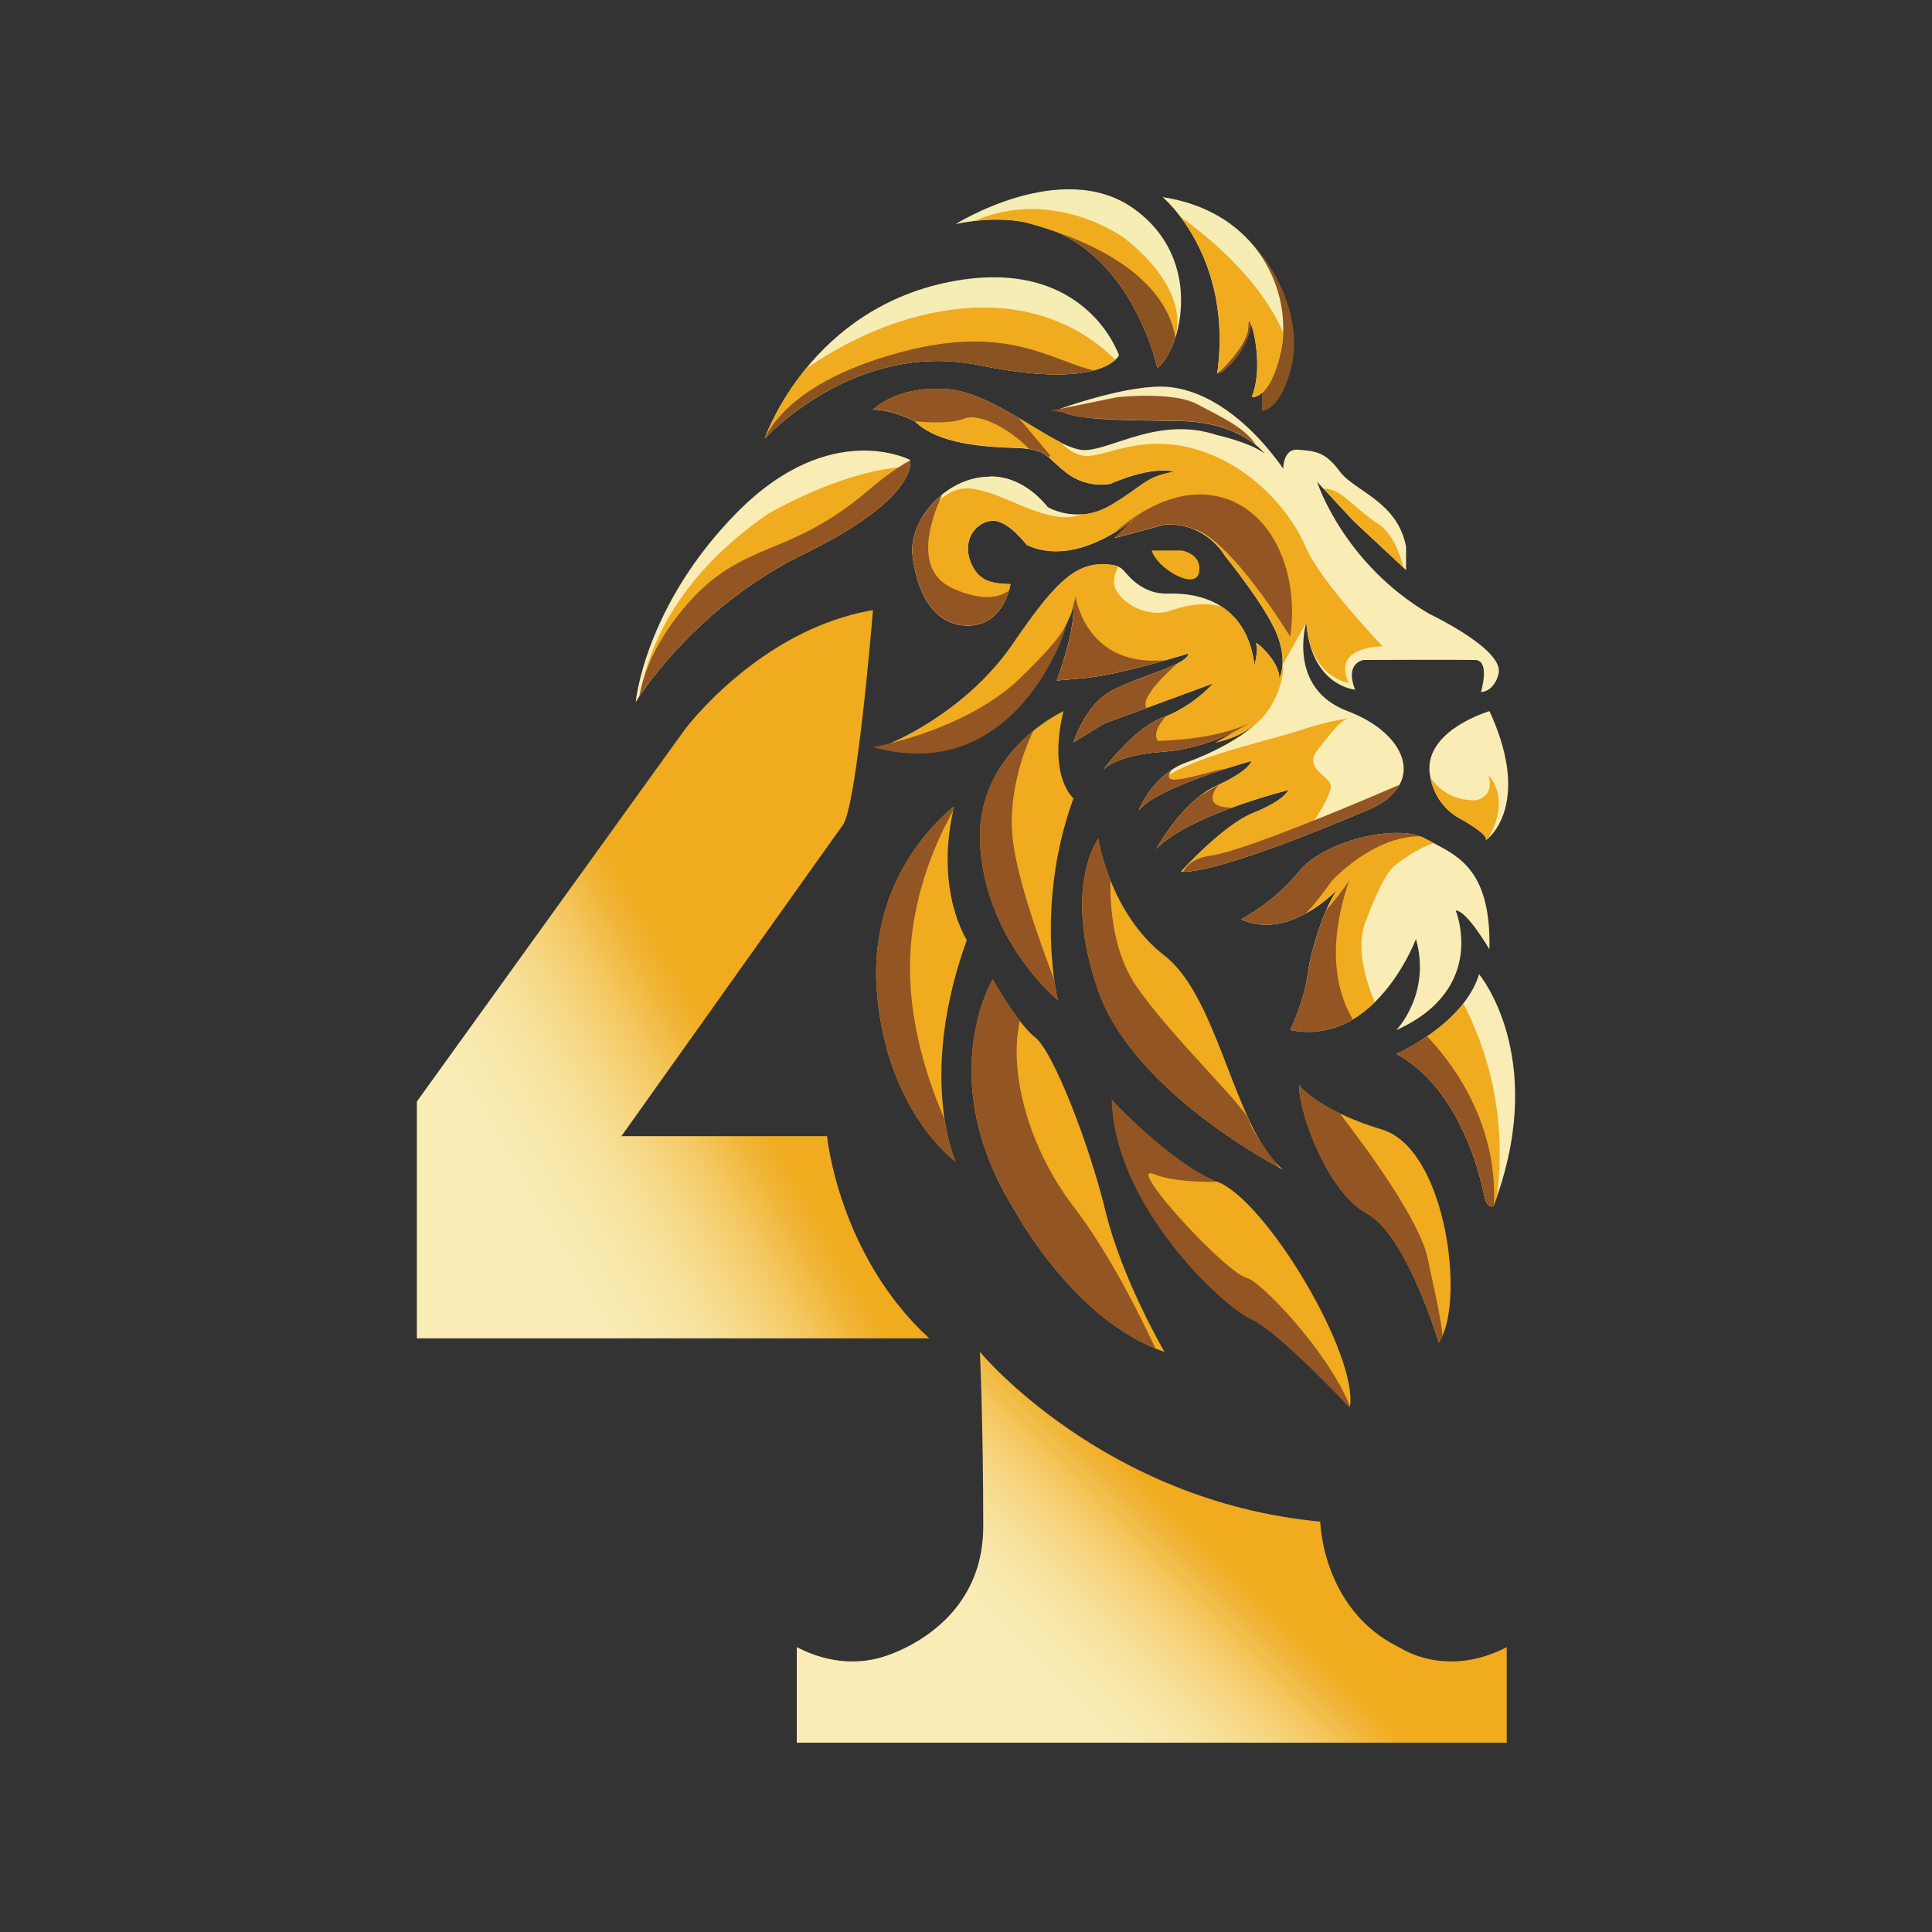 <?xml version="1.0" encoding="UTF-8"?>
<svg id="Layer_1" data-name="Layer 1" xmlns="http://www.w3.org/2000/svg" xmlns:xlink="http://www.w3.org/1999/xlink" viewBox="0 0 1000 1000">
  <rect x="0" y="0" width="1000" height="1000" fill="#333333" stroke="none"/>
  <defs>
    <style>
      .cls-1 {
        fill: #925523;
      }

      .cls-2 {
        fill: url(#linear-gradient-2);
      }

      .cls-3 {
        fill: none;
      }

      .cls-4 {
        fill: #895322;
      }

      .cls-5 {
        fill: #f5edb3;
      }

      .cls-6 {
        fill: #f0ab1e;
      }

      .cls-7 {
        fill: #f1ad1d;
      }

      .cls-8 {
        fill: url(#linear-gradient);
      }

      .cls-9 {
        fill: #f9ecb4;
      }
    </style>
    <linearGradient id="linear-gradient" x1="172.16" y1="669.41" x2="512.42" y2="472.96" gradientUnits="userSpaceOnUse">
      <stop offset=".29" stop-color="#f9ecb4"/>
      <stop offset=".33" stop-color="#f8e9ae"/>
      <stop offset=".39" stop-color="#f7e39f"/>
      <stop offset=".45" stop-color="#f6d886"/>
      <stop offset=".51" stop-color="#f4c963"/>
      <stop offset=".57" stop-color="#f1b537"/>
      <stop offset=".61" stop-color="#f0ab1e"/>
    </linearGradient>
    <linearGradient id="linear-gradient-2" x1="477.4" y1="967" x2="685.86" y2="758.54" gradientUnits="userSpaceOnUse">
      <stop offset=".4" stop-color="#f9ecb4"/>
      <stop offset=".45" stop-color="#f8e9ae"/>
      <stop offset=".51" stop-color="#f7e39f"/>
      <stop offset=".58" stop-color="#f6d886"/>
      <stop offset=".65" stop-color="#f4c963"/>
      <stop offset=".72" stop-color="#f1b537"/>
      <stop offset=".76" stop-color="#f0ab1e"/>
    </linearGradient>
  </defs>
  <path class="cls-9" d="M775.65,348.74s-1.78,8.92-9.11,9.47c0,0,5-16.43-3.03-16.61-8.03-.19-57.66,0-57.66,0,0,0-10,1.25-4.47,15.36,0,0-19.89-1.56-24.5-28.57-.36-1.94-.61-4.01-.77-6.25,0,0-10.19,34.06,21.42,45.94,22.25,8.39,34.12,24.67,26.89,38.06-.95,1.75-2.22,3.47-3.84,5.09-1.62,1.62-3.59,3.19-5.92,4.64-2.83,1.78-6.2,3.39-10.15,4.83,0,0-13.78,5.95-30.98,12.58-21.92,8.47-49.4,18.04-61.08,17.89-.39,0-.77-.02-1.12-.05,0,0,21.42-24,37.48-30.42,15.58-6.23,17.97-11.45,18.09-11.78-.41.09-13.98,3.5-29.35,9.12h-.02c-13.53,4.97-28.43,11.69-37.01,19.4-.72.62-1.39,1.28-2.02,1.94.16-.28.78-1.42,1.83-3.11,3.33-5.41,10.86-16.54,20.54-24.14l.03-.03c2.72-2.12,5.61-3.97,8.62-5.34.47-.22.94-.42,1.37-.64,16.32-7.64,16.84-12.22,16.84-12.22,0,0-5.34,1.45-12.86,3.84-11.45,3.66-27.93,9.5-38.02,15.67-3.34,2.03-5.97,4.12-7.5,6.17.3-.78,5.25-13.37,17.18-21.18h.02c2.37-1.55,5.03-2.91,7.97-3.95,13.45-4.75,27.18-12.42,33.88-18.48,2.37-2.14,3.86-4.08,4.14-5.62,0,0-1.62,1.28-4.62,3.17-1.89,1.22-4.34,2.67-7.28,4.2l-.03.02c-9.05,4.73-22.67,10.19-38.81,11.36-12.06.87-19.73,3.03-24.59,5.28h-.02c-2.97,1.37-4.89,2.77-6.12,3.94.73-.95,1.66-2.12,2.73-3.42,6.16-7.47,17.29-19.51,27.99-23.48.52-.19,1.03-.39,1.55-.59h.02c4.22-1.7,8.01-3.8,11.28-5.94.28-.19.56-.37.84-.55.78-.53,1.52-1.06,2.23-1.58.27-.19.53-.39.78-.58.42-.31.84-.62,1.23-.95.37-.28.75-.58,1.09-.86.61-.5,1.19-.97,1.72-1.44.45-.39.89-.78,1.3-1.16.87-.78,1.62-1.5,2.22-2.09.16-.16.3-.3.44-.44.69-.7,1.12-1.19,1.31-1.39.03-.05.06-.06.08-.08l.02-.03-34.46,12.69-22.31,8.2-14.67,9.12-.83.52s.02-.05.05-.14c.02-.05.03-.11.06-.19.11-.36.33-.98.64-1.81v-.03c.03-.06.05-.09.08-.17.87-2.3,2.47-6.01,4.86-9.98.2-.34.42-.69.64-1.03.25-.41.52-.81.8-1.23.27-.41.55-.81.84-1.22.23-.33.47-.64.7-.97.23-.31.48-.64.73-.95.23-.3.47-.59.7-.87.41-.48.84-.98,1.28-1.47.33-.36.67-.7,1.02-1.06.27-.28.55-.55.83-.81.12-.12.25-.25.37-.34.11-.13.23-.23.37-.34,1.25-1.14,2.59-2.19,4.03-3.09.28-.19.58-.36.87-.53.3-.19.59-.36.89-.52,4.34-2.34,9.86-4.53,15.37-6.61,1.11-.41,2.2-.83,3.3-1.23.66-.25,1.31-.5,1.97-.73.97-.36,1.92-.72,2.86-1.08,1.3-.48,2.56-.98,3.8-1.47.45-.19.91-.36,1.34-.53.27-.12.52-.23.78-.34.38-.16.73-.31,1.09-.47.75-.31,1.47-.64,2.14-.95.41-.2.8-.39,1.17-.58.05-.02.08-.05.13-.06l.03-.02c.31-.16.62-.31.92-.48.17-.09.34-.19.5-.28.89-.5,1.67-1.02,2.31-1.53.14-.11.27-.22.39-.33.28-.23.53-.48.73-.73.11-.12.2-.25.28-.37.27-.37.42-.77.48-1.14.02-.11.03-.22.03-.33,0,0-.09.03-.28.09-.03,0-.09.02-.14.05-.16.03-.34.09-.58.17-.23.06-.5.16-.81.25-.61.19-1.37.41-2.27.69-.28.08-.58.16-.87.25-1.8.53-4.01,1.17-6.51,1.89-.08.03-.19.05-.27.06,0,0-.22.06-.64.19-.92.27-1.87.53-2.84.8-.66.17-1.33.36-2,.55-1.7.47-3.48.94-5.3,1.41-2.17.56-4.42,1.12-6.69,1.69-2.58.62-5.17,1.23-7.73,1.78-.86.19-1.7.38-2.55.55-.47.09-.94.19-1.39.28-1.41.28-2.78.55-4.12.78-.67.13-1.33.23-1.98.34-1,.16-1.97.31-2.91.44-.94.14-1.86.25-2.75.36-.39.05-.78.09-1.17.13-.37.05-.75.08-1.12.11l-13.09,1.08s9.17-24.1,8.61-38.02c0,0-.39,1.2-1.25,3.3l-.03.08c-.08.22-.17.45-.28.69-.11.23-.2.48-.31.73-.66,1.53-1.48,3.41-2.53,5.51-.31.64-.66,1.31-1.02,2.02-.22.42-.45.87-.69,1.31-.41.78-.84,1.58-1.3,2.39-.34.61-.69,1.22-1.05,1.83-.53.92-1.09,1.87-1.69,2.83-.34.56-.7,1.14-1.06,1.72-.14.2-.28.42-.42.64-.44.69-.89,1.37-1.37,2.08-.45.69-.92,1.36-1.41,2.05-.59.86-1.22,1.72-1.86,2.58-.28.39-.58.77-.87,1.16-.56.75-1.16,1.5-1.77,2.25-.59.75-1.22,1.52-1.84,2.27-.77.89-1.55,1.8-2.34,2.69-.44.48-.87.97-1.31,1.44-.44.48-.89.95-1.36,1.44-1.17,1.22-2.39,2.42-3.66,3.62-.44.41-.87.81-1.31,1.22-1.97,1.81-4.05,3.58-6.25,5.28-.52.39-1.03.8-1.56,1.19-2.12,1.59-4.37,3.12-6.72,4.58-.45.28-.91.56-1.37.84-.69.42-1.39.83-2.11,1.23-1.02.58-2.06,1.14-3.12,1.69-.5.27-1,.52-1.52.77-2.09,1.03-4.25,2-6.5,2.91-.3.11-.58.23-.87.34-.58.23-1.16.45-1.75.66-.28.11-.58.2-.87.31-.06.03-.12.06-.2.08-.67.25-1.33.47-2.02.69-1.81.59-3.67,1.14-5.58,1.64-.95.25-1.92.48-2.89.7-.91.22-1.81.41-2.73.58-.09.02-.19.05-.28.05-.56.13-1.12.23-1.7.31-.09.03-.17.05-.27.05-.56.11-1.12.2-1.69.28-1.53.25-3.11.45-4.72.62-.62.08-1.25.14-1.87.19-1.08.09-2.16.19-3.27.23-.75.06-1.53.09-2.3.12-1.12.05-2.25.06-3.39.08,0,0,39.99-15.54,65.17-52.49,23.6-34.65,33.99-43.09,51.85-40.46.84.12,1.66.37,2.41.73,1.22.56,2.28,1.39,3.17,2.42,3.42,4,10.5,11.95,22.53,11.59,10.79-.33,20.37,1.86,27.92,6.8,9.06,5.92,15.17,15.84,16.92,30.17,0,0,2.23-8.05.81-10.89-1.44-2.86,12.67,9.09,11.97,17.84,0,0,1.25-2.16,1.66-6.28.05-.61.09-1.27.11-1.97.09-3.66-.53-8.5-2.84-14.42-5.72-14.64-26.96-40.71-26.96-40.71,0,0-.05-.08-.14-.23-.06-.09-.14-.23-.23-.39-.2-.31-.5-.75-.87-1.27-.08-.12-.16-.25-.25-.37-.97-1.3-2.41-3.03-4.31-4.81-.31-.31-.62-.59-.97-.91-.92-.8-1.94-1.61-3.05-2.37-.16-.11-.31-.22-.47-.33-2.2-1.48-4.76-2.86-7.7-3.86-.34-.13-.69-.23-1.05-.34-.42-.14-.86-.25-1.28-.36-.42-.11-.84-.22-1.28-.31-1.16-.25-2.37-.45-3.62-.58-.47-.05-.95-.09-1.44-.11-1.47-.11-2.98-.11-4.58,0l-25.89,6.97,11.06-10.76c-.78.67-2.83,2.37-5.8,4.48-.87.61-1.83,1.25-2.86,1.92-.69.44-1.41.91-2.17,1.36-.97.59-2,1.19-3.08,1.78-1.66.92-3.45,1.84-5.33,2.7-1.14.52-2.31,1.03-3.51,1.5-.64.25-1.28.5-1.94.73-.66.23-1.31.45-1.98.67-.62.2-1.27.41-1.92.58-.08.03-.17.06-.27.08-.45.13-.92.25-1.39.37-.34.09-.7.17-1.06.25-.55.13-1.09.25-1.66.36-.45.09-.92.17-1.39.23-.34.06-.69.13-1.03.17-.58.08-1.16.14-1.73.2-.7.08-1.41.14-2.12.17-.72.05-1.44.06-2.17.06-5.03,0-10.15-.95-15.17-3.3,0,0-9.64-12.86-17.68-12.5-8.03.34-15.7,9.28-11.59,20.7,4.09,11.44,12.31,11.79,20.89,12.14,0,0,0,.02-.02.06,0,.06-.02.17-.05.31-.14.72-.5,2.44-1.27,4.59-.05.14-.09.3-.16.44-.09.3-.22.59-.34.91-.06.16-.13.31-.19.47-1.23,3-3.16,6.48-6.12,9.28-.22.22-.45.42-.69.62-.22.2-.44.39-.67.56-.05.05-.11.09-.16.13-.23.19-.47.36-.72.53-.22.16-.45.31-.69.47-2.05,1.33-4.47,2.33-7.31,2.78-.34.06-.7.11-1.06.14-.81.09-1.66.14-2.53.14-18.75,0-26.78-18.93-28.74-36.6-.09-.84-.14-1.7-.14-2.58,0-.47.02-.94.05-1.42.02-.44.06-.91.11-1.36.02-.23.05-.48.09-.72.06-.47.14-.95.23-1.44.09-.52.2-1.03.33-1.55,0-.02,0-.03.02-.05.11-.48.25-.97.39-1.45.03-.14.08-.28.12-.42.14-.45.28-.91.45-1.36,0-.03.02-.06.03-.11.16-.42.31-.84.5-1.27.03-.11.08-.2.13-.31.2-.52.44-1.02.67-1.53.17-.36.34-.73.55-1.09.11-.25.25-.48.37-.73.33-.62.69-1.25,1.06-1.86,0-.03.02-.05.05-.08.36-.61.75-1.22,1.16-1.81.36-.55.73-1.06,1.11-1.59,1.3-1.75,2.73-3.44,4.31-5.01.28-.3.58-.59.89-.87.28-.28.56-.55.86-.8.19-.17.36-.34.56-.5.3-.28.59-.53.89-.77.19-.17.36-.31.55-.47.14-.12.3-.23.45-.36.34-.28.7-.55,1.06-.81.27-.2.55-.41.83-.61.94-.67,1.92-1.3,2.92-1.89.55-.33,1.11-.66,1.67-.95.5-.27,1-.53,1.5-.77.19-.09.39-.19.58-.27.36-.19.72-.34,1.09-.5.16-.08.31-.14.47-.2.5-.2,1-.41,1.52-.59,1.31-.48,2.64-.91,4.01-1.23.48-.12.98-.23,1.47-.33.2-.05.42-.09.62-.13.3-.06.59-.11.89-.14.33-.06.66-.11.98-.16.48-.06.98-.11,1.47-.16h.09c.64-.06,1.3-.09,1.94-.11,0,0,16.07-2.67,31.07,15.72,0,0,.06.03.16.09.08.05.17.09.28.16.36.19.91.47,1.64.8.25.11.5.22.78.33.47.19.97.39,1.53.58.25.09.52.19.8.27.09.03.2.06.31.11.27.08.53.16.83.23.09.03.19.06.3.08.39.11.8.22,1.22.31,1.27.28,2.66.53,4.14.69.05.02.11.02.16.02,1.77.17,3.66.22,5.67.06h.02c.28-.02.56-.05.84-.08,1.23-.11,2.52-.31,3.84-.61.34-.09.7-.17,1.05-.27,2.92-.77,5.97-1.98,9.11-3.84,17.5-10.36,17.15-14.45,32.68-17.31,0,0-9.64-3.75-33.02,6.25,0,0-11.97,2.67-22.85-5.89-4.23-3.33-6.64-5.92-8.94-7.84-2.66-2.25-5.16-3.62-10.2-4.33-1.83-.27-3.97-.42-6.58-.52-16.07-.53-40.15-1.78-52.47-13.73l-.02-.02s-8.69-4.75-17.78-5.83c-1.33-.17-2.67-.27-4-.23,0,0,.78-.77,2.34-1.91,4.78-3.44,16.89-10.25,36.4-8.64,11.94.98,24.89,7.86,36.81,14.9,7.81,4.62,15.18,9.33,21.54,12.53,0,0,.02,0,.02.02,5.01,2.53,9.4,4.11,12.87,3.98,14.64-.55,38.56-17.5,67.85-7.86,0,0,17.09,3.73,24.96,9.61-.23-.31-2.34-2.89-6.65-5.95,0,0-.06-.03-.17-.11-6.64-4.69-18.4-10.37-36.43-10.69-14.76-.25-28.78-.34-39.87-1.03-8.01-.48-14.51-1.28-18.67-2.66-2.08-.69-3.56-1.52-4.37-2.53t-.03-.03s31.59-11.61,52.49-11.61,44.23,15.36,63.35,42.49c0,0-.16-10.53,7.7-9.83,7.86.72,13.75.55,21.43,11.08,7.67,10.53,29.81,15.36,34.45,39.1v12.14l-1.42-1.33-25.89-24.2-15.39-16.56-3.34-3.59c.41,1.28,14.06,42.51,58.08,68.35,0,0,39.16,18.48,35.81,31.07Z"/>
  <path class="cls-6" d="M664.22,345.98s-.61,18.28-15.81,29.99c-4.03,3.11-9.08,5.75-15.4,7.48-1.36.37-2.77.73-4.22,1.11l11.83-6.83c-9.05,4.73-22.67,10.19-38.81,11.36-12.06.87-19.73,3.03-24.59,5.28h-.02c-1.16.17-2.3.34-3.39.52,6.16-7.47,17.29-19.51,27.99-23.48.52-.19,1.03-.39,1.55-.59h.02c4.22-1.7,8.01-3.8,11.28-5.94.28-.19.56-.37.84-.55.78-.53,1.52-1.06,2.23-1.58.27-.19.53-.39.78-.58.42-.31.84-.62,1.23-.95.37-.28.75-.58,1.09-.86.61-.5,1.19-.97,1.72-1.44.47-.41.89-.78,1.3-1.16.87-.78,1.62-1.5,2.22-2.09.16-.16.3-.3.44-.44.69-.7,1.12-1.19,1.31-1.39.03-.05.06-.06.08-.08l.02-.03-34.46,12.69-22.31,8.2-14.67,9.12-.83.52s.02-.05.05-.14c.02-.05.03-.11.06-.19.11-.36.33-.98.64-1.81v-.03c.03-.06.05-.09.08-.17.87-2.3,2.47-6.01,4.86-9.98.2-.34.42-.69.64-1.03.25-.41.52-.81.8-1.23.27-.41.55-.81.84-1.22.23-.33.47-.64.7-.97.23-.31.48-.64.73-.95.23-.3.47-.59.7-.87.41-.48.84-.98,1.28-1.47.33-.36.67-.7,1.02-1.06.27-.28.55-.55.83-.81.12-.12.25-.25.37-.34.11-.13.23-.23.37-.34,1.25-1.14,2.59-2.19,4.03-3.09.28-.19.58-.36.87-.53.3-.19.59-.36.89-.52,4.34-2.34,9.86-4.53,15.37-6.61,1.11-.41,2.2-.83,3.3-1.23.66-.25,1.31-.5,1.97-.73.97-.36,1.92-.72,2.86-1.08,1.3-.48,2.56-.98,3.8-1.47.45-.19.91-.36,1.34-.53.27-.12.52-.23.78-.34.38-.16.73-.31,1.09-.47.75-.31,1.47-.64,2.14-.95.41-.2.8-.39,1.17-.58.05-.02.08-.05.13-.06l.03-.02c.31-.16.62-.31.92-.48.17-.09.34-.19.5-.28.89-.5,1.67-1.02,2.31-1.53.14-.11.27-.22.39-.33.28-.23.53-.48.73-.73.11-.12.2-.25.28-.37.27-.37.42-.77.48-1.14.02-.11.03-.22.03-.33,0,0-.09.03-.28.09-.03,0-.09.02-.14.05-.16.03-.34.09-.58.17-.23.06-.5.16-.81.25-.61.19-1.37.41-2.27.69-.28.08-.58.16-.87.25-1.8.53-4.01,1.17-6.51,1.89-.08.03-.19.05-.27.06,0,0-.22.06-.64.19-.92.27-1.87.53-2.84.8-.66.17-1.33.36-2,.55-1.7.47-3.48.94-5.3,1.41-2.17.58-4.42,1.14-6.69,1.69-2.58.62-5.17,1.23-7.73,1.78-.86.19-1.7.38-2.55.55-.47.09-.94.19-1.39.28-1.41.28-2.78.55-4.12.78-.67.13-1.33.23-1.98.34-1,.16-1.97.31-2.91.44-.94.14-1.86.25-2.75.36-.39.05-.78.09-1.17.13-.37.05-.75.08-1.12.11l-13.09,1.08s9.17-24.1,8.61-38.02c0,0-.39,1.2-1.25,3.3l-.03.08c-.08.22-.17.45-.28.69-.11.23-.2.48-.31.73-.66,1.53-1.48,3.41-2.53,5.51-.31.64-.66,1.31-1.02,2.02-.22.42-.45.87-.69,1.31-.41.78-.84,1.58-1.3,2.39-.34.61-.69,1.22-1.05,1.83-.53.92-1.09,1.87-1.69,2.83-.34.56-.7,1.14-1.06,1.72-.14.2-.28.42-.42.64-.44.69-.89,1.37-1.37,2.08-.45.69-.92,1.36-1.41,2.05-.59.86-1.22,1.72-1.86,2.58-.28.39-.58.77-.87,1.16-.56.75-1.16,1.5-1.77,2.25-.59.75-1.22,1.52-1.84,2.27-.77.89-1.55,1.8-2.34,2.69-.44.48-.87.97-1.31,1.44-.44.48-.89.95-1.36,1.44-1.17,1.22-2.39,2.42-3.66,3.62-.44.41-.87.81-1.31,1.22-1.97,1.81-4.05,3.58-6.25,5.28-.52.39-1.03.8-1.56,1.19-2.12,1.59-4.37,3.12-6.72,4.58-.45.28-.91.56-1.37.84-.69.42-1.39.83-2.11,1.23-1.02.58-2.06,1.14-3.12,1.69-.5.27-1,.52-1.52.77-2.09,1.03-4.25,2-6.5,2.91-.3.11-.58.23-.87.34-.58.23-1.16.45-1.75.66-.28.11-.58.2-.87.31-.06.03-.12.06-.2.08-.67.25-1.33.47-2.02.69-1.81.59-3.67,1.14-5.58,1.64-.95.25-1.92.48-2.89.7-.91.22-1.81.41-2.73.58-.09.02-.19.05-.28.05-.56.13-1.12.23-1.7.31-.09.03-.17.05-.27.05-.56.11-1.12.2-1.69.28-1.53.25-3.11.45-4.72.62-.62.08-1.25.14-1.87.19-1.08.09-2.16.19-3.27.23-.75.06-1.53.09-2.3.12-1.12.05-2.25.06-3.39.08,0,0,39.99-15.54,65.17-52.49,23.6-34.65,33.99-43.09,51.85-40.46.84.12,1.66.37,2.41.73-1.95,3.86-3.39,9-.56,13.22,5.26,7.86,17.56,13.22,27.65,9.64,6.28-2.22,16.81-4.98,26.53-2.05,9.06,5.92,15.17,15.84,16.92,30.17,0,0,2.23-8.05.81-10.89-1.44-2.86,12.67,9.09,11.97,17.84,0,0,1.25-2.16,1.66-6.28l.45,1.2Z"/>
  <path class="cls-6" d="M682.31,387.75c-7.94,9.65,4.73,13.22,6.37,18.37,1.66,5.17-12.87,24.98-12.87,24.98,0,0-.84.81-2.28,2.17-22.65,8.75-51.24,18.68-62.21,17.84,0,0,21.42-24,37.48-30.42,15.58-6.23,17.97-11.45,18.09-11.78-.77.19-48.05,12.01-66.38,28.53l-.19-1.17c4.26-6.94,15.43-23.26,29.2-29.51,17.67-8.03,18.22-12.86,18.22-12.86,0,0-34.2,9.3-50.88,19.51l-.72-4.69c10.86-15.34,58.41-24.54,76.24-30.56,12.93-4.36,21.76-5.81,25.62-6.28-4.89,1.22-8.75,7.45-15.68,15.86Z"/>
  <path class="cls-6" d="M700.22,371.69s-.75.03-2.22.2c.7-.17,1.45-.25,2.22-.2Z"/>
  <path class="cls-6" d="M715.62,334.56s-26.74-.27-17.5,18.92c0,0-17.06-2.28-21.23-25.09-.36-1.94-.61-4.01-.77-6.25l-11.9,21.28-.34-.61c.09-3.66-.53-8.5-2.84-14.42-5.72-14.64-26.96-40.71-26.96-40.71,0,0-.05-.08-.14-.23-.06-.09-.14-.23-.23-.39-.2-.31-.5-.75-.87-1.27-.08-.12-.16-.25-.25-.37-.97-1.3-2.41-3.03-4.31-4.81-.31-.31-.62-.59-.97-.91-.92-.8-1.94-1.61-3.05-2.37-.16-.11-.31-.22-.47-.33-2.2-1.48-4.76-2.86-7.7-3.86-.34-.13-.69-.23-1.05-.34-.42-.14-.86-.25-1.28-.36-.42-.11-.84-.22-1.28-.31-1.16-.25-2.37-.45-3.62-.58-.47-.05-.95-.09-1.44-.11-1.47-.11-2.98-.11-4.58,0l-25.89,6.97,11.2-10.89s-.09.08-.14.12c-.78.67-2.83,2.37-5.8,4.48-.87.61-1.83,1.25-2.86,1.92-.69.44-1.41.91-2.17,1.36-.97.59-2,1.19-3.08,1.78-1.66.92-3.45,1.84-5.33,2.7-1.14.52-2.31,1.03-3.51,1.5-.64.25-1.28.5-1.94.73-.66.23-1.31.45-1.98.67-.62.2-1.27.41-1.92.58-.08.03-.17.06-.27.08-.45.13-.92.25-1.39.37-.34.09-.7.17-1.06.25-.55.13-1.09.25-1.66.36-.45.09-.92.17-1.39.23-.34.06-.69.13-1.03.17-.58.08-1.16.14-1.73.2-.7.08-1.41.14-2.12.17-.72.05-1.44.06-2.17.06-5.03,0-10.15-.95-15.17-3.3,0,0-9.64-12.86-17.68-12.5-8.03.34-15.7,9.28-11.59,20.7,4.09,11.44,12.31,11.79,20.89,12.14,0,0,0,.02-.02.06,0,.06-.02.17-.05.31-.14.72-.5,2.44-1.27,4.59-.05.14-.09.3-.16.44-.09.3-.22.59-.34.91-.06.16-.13.31-.19.47-1.23,3-3.16,6.48-6.12,9.28-.22.22-.45.42-.69.62-.22.2-.44.39-.67.56-.05.05-.11.09-.16.13-.23.19-.47.36-.72.53-.22.16-.45.31-.69.47-2.05,1.33-4.47,2.33-7.31,2.78-.34.06-.7.11-1.06.14-.81.09-1.66.14-2.53.14-18.75,0-26.78-18.93-28.74-36.6-.09-.84-.14-1.7-.14-2.58,0-.47.02-.94.05-1.42.02-.44.06-.91.11-1.36.02-.23.05-.48.09-.72.06-.47.14-.95.23-1.44.09-.52.2-1.03.33-1.55,0-.02,0-.03.02-.05.11-.48.25-.97.39-1.45.03-.14.08-.28.12-.42.14-.45.28-.91.45-1.36,0-.03.02-.06.03-.11.16-.42.31-.84.5-1.27.03-.11.08-.2.13-.31.2-.52.44-1.02.67-1.53.17-.36.34-.73.55-1.09.11-.25.25-.48.37-.73.33-.62.69-1.25,1.06-1.86,0-.03.02-.05.05-.08.36-.61.75-1.22,1.16-1.81.36-.55.73-1.06,1.11-1.59,1.3-1.75,2.73-3.44,4.31-5.01.28-.3.58-.59.89-.87.28-.28.56-.55.86-.8.19-.17.36-.34.56-.5.3-.28.59-.53.89-.77.33-.28.66-.56,1-.83.34-.28.7-.55,1.06-.81.27-.2.55-.41.83-.61.94-.67,1.92-1.3,2.92-1.89.55-.33,1.11-.66,1.67-.95.5-.27,1-.53,1.5-.77.19-.09.39-.19.58-.27.36-.19.72-.34,1.09-.5.16-.08.31-.14.47-.2.5-.2,1-.41,1.52-.59,1.31-.48,2.64-.91,4.01-1.23.48-.12.98-.23,1.47-.33.2-.05.42-.09.62-.13.3-.06.59-.11.89-.14.33-.06.66-.11.98-.16.48-.06.98-.11,1.47-.16h.09c.64-.06,1.3-.09,1.94-.11,0,0,16.07-2.67,31.07,15.72,0,0,.06.03.16.09.08.05.17.09.28.16.36.19.91.47,1.64.8.25.11.5.22.78.33.47.19.97.39,1.53.58.25.09.52.19.8.27.09.03.2.06.31.11.27.08.53.16.83.23.09.03.19.06.3.08.39.11.8.22,1.22.31,1.27.3,2.66.55,4.14.69.05.02.11.02.16.02,1.75.19,3.66.23,5.67.06h.02c.28,0,.56-.03.84-.08,1.23-.11,2.52-.31,3.84-.61.34-.09.7-.17,1.05-.27,2.92-.77,5.97-1.98,9.11-3.84,17.5-10.36,17.15-14.45,32.68-17.31,0,0-9.64-3.75-33.02,6.25,0,0-11.97,2.67-22.85-5.89-4.23-3.33-6.64-5.92-8.94-7.84-2.66-2.25-5.16-3.62-10.2-4.33-1.83-.27-3.97-.42-6.58-.52-16.07-.53-40.15-1.78-52.47-13.73l-.02-.02s-8.69-4.75-17.78-5.83c-.53-.7-1.09-1.42-1.66-2.14,4.78-3.44,16.89-10.25,36.4-8.64,11.94.98,24.89,7.86,36.81,14.9,7.81,4.62,15.18,9.33,21.54,12.53,0,0,.02,0,.02.02,3.64,3.83,8.87,7.67,14.97,7.11,11.78-1.06,29.42-11.62,57.19-2.78,27.79,8.86,47.44,32.42,54.76,49.91,7.31,17.5,39.8,51.43,39.8,51.43Z"/>
  <path class="cls-4" d="M631.41,193.46s18.97-11.69,16.83-37.4c-.86-10.33,6.25,33.21,4.82,56.6,0,0,10.1.56,15.71-24.26,6.46-28.54-15.53-78.5-66.95-86.35,0,0,38.03,30.63,29.59,91.41Z"/>
  <path class="cls-9" d="M471.01,241.52c-1.36,6.75-9.61,23.04-54.16,44.79-49.91,24.35-78.05,62.38-85.69,73.78-.08.14-.17.27-.27.39-1.25,1.89-1.87,2.95-1.87,2.95,0,0,4.64-49.99,52.83-98.56,48.21-48.55,89.28-26.78,89.28-26.78,0,0,.02.06.03.17.06.39.19,1.5-.16,3.25Z"/>
  <path class="cls-6" d="M471.01,241.52c-1.36,6.75-9.61,23.04-54.16,44.79-49.91,24.35-78.05,62.38-85.69,73.78.39-2.22.86-4.56,1.45-7,5.69-23.71,21.67-57.4,65.03-87.17,0,0,34.99-20.75,67.39-24.01,2-.19,4-.33,5.97-.39Z"/>
  <path class="cls-1" d="M330.9,360.48c.41-2.27.95-4.73,1.72-7.39,2.98-10.51,9.19-23.87,21.65-38.7,29.73-35.35,53.55-24.9,95.08-60.52,5.95-5.11,11.15-9.01,15.7-11.97,2.19-1.44,4.23-2.64,6.12-3.64.06.39.19,1.5-.16,3.25-1.36,6.75-9.61,23.04-54.16,44.79-49.91,24.35-78.05,62.38-85.69,73.78"/>
  <path class="cls-5" d="M579.18,183.89s-.42,1-1.89,2.36c-1.8,1.66-5.16,3.87-11.23,5.48-10.23,2.69-28.17,3.64-59.29-2.72-64.61-13.2-110.98,38.01-110.98,38.01,0,0,.08-.25.25-.7.02-.03.03-.05.03-.08,1.33-3.55,7.5-18.76,20.9-35.23,15.34-18.82,40.16-39.26,78.08-45.76,67.44-11.54,84.12,38.63,84.12,38.63Z"/>
  <path class="cls-6" d="M577.29,186.24c-1.8,1.66-5.16,3.87-11.23,5.48-10.23,2.69-28.17,3.64-59.29-2.72-64.61-13.2-110.98,38.01-110.98,38.01,0,0,.08-.25.25-.7.02-.03.03-.05.03-.08,1.33-3.55,7.5-18.76,20.9-35.23,18.54-12.81,41.6-24.51,68.13-29.49,48.99-9.22,78.38,10.89,92.19,24.73Z"/>
  <path class="cls-4" d="M566.05,191.73c-10.23,2.69-28.17,3.64-59.29-2.72-64.61-13.2-110.98,38.01-110.98,38.01,0,0,.08-.25.25-.7.02-.03.03-.05.03-.08,6.47-12.37,23.82-31.57,70.46-44.02,54.69-14.59,77,4.14,99.53,9.51Z"/>
  <path class="cls-5" d="M608.34,174.87c-.09.28-.19.56-.28.84-.05.16-.09.31-.16.45-.13.37-.27.75-.41,1.12-.03.06-.05.12-.08.19-2.3,6.08-5.36,10.75-8.45,13.12,0,0-1.62-8.08-6.12-19-6.83-16.57-20.28-39.7-44.73-51.07-.03,0-.05-.02-.08-.03-5.64-2.61-11.87-4.61-18.75-5.73-.02,0-.03-.02-.05-.02-7.56-1.25-15.92-1.47-25.1-.34-3.06.36-6.2.89-9.45,1.56,0,0,54.63-34.27,91.78-8.22,26.68,18.73,27.93,48.35,21.87,67.11Z"/>
  <path class="cls-5" d="M664.18,172.15c-.13,3.55-.56,6.98-1.3,10.23-5.61,24.82-15,23.21-15,23.21,7.5-18.57-2.14-47.49-1.78-37.13.36,10.36-16.08,25-16.08,25,5.62-40.52-8.78-67.64-19.01-81.22-5.12-6.8-9.2-10.2-9.2-10.2,45.59,6.97,63.41,42.29,62.36,70.11Z"/>
  <path class="cls-8" d="M451.85,315.79s-8.27,102.06-15.7,111.35l-114.52,160.95h106.47s5.74,61.15,52.82,104.62H215.77v-122.57l138.66-192.52s38.6-51.92,97.41-61.82Z"/>
  <path class="cls-3" d="M667.82,814.78c-.28-.12-.56-.25-.83-.41h.2s.22.16.62.41Z"/>
  <path class="cls-2" d="M779.87,852.55v49.47h-367.45v-49.47c18.58,9.63,34.26,8.14,44.2,5.16.04-.02.07-.02.11-.04.31-.09,1.1-.32,2.24-.72,2.26-.76,5.95-2.17,10.36-4.4,15.48-7.85,39.6-25.94,39.6-62.48,0-53.82-1.74-90.33-1.74-90.33,0,0,63.9,77.32,176.17,87.85,0,0,.87,45.29,40.6,64.95.31.18.63.32.96.47,0,0,0,.02.02.02,2.31,1.43,9.85,5.59,20.88,6.66h.04c9.24.92,20.91-.34,34.03-7.14Z"/>
  <path class="cls-3" d="M435.49,818.84s.05-.02.13-.03c-.03.02-.06.02-.09.03h-.03Z"/>
  <path class="cls-6" d="M488.91,579.32c2.16,14.15,5.64,21.87,5.64,21.87,0,0-35.88-25.71-40.71-88.37-4.81-62.68,40.01-95.34,40.01-95.34-.19.75-.36,1.5-.52,2.25-9.25,42.02,7.11,66.85,7.11,66.85-14.93,41.07-14.51,73.11-11.53,92.75Z"/>
  <path class="cls-6" d="M545.68,507.1c.94,6.72,1.89,10.53,1.89,10.53,0,0-36.37-29.24-40.16-78.73-2.33-30.21,14.25-49.94,27.49-60.72,8.45-6.86,15.54-10.09,15.54-10.09-8.17,34.26,5.2,45.12,5.2,45.12-14.62,40.18-12.37,76.64-9.97,93.9Z"/>
  <path class="cls-6" d="M602.75,699.74c-1.58-.53-3.14-1.12-4.67-1.75-44.48-18.07-73-71.63-73-71.63-42.3-68.02-11.25-119.43-11.25-119.43,0,0,6.8,12.17,14.01,21.48,2.7,3.51,5.47,6.61,7.95,8.51,9.11,6.95,27.85,54.63,36.41,89.98,8.58,35.34,30.54,72.83,30.54,72.83Z"/>
  <path class="cls-1" d="M698.75,727.91c-.03.27-.08.52-.13.77,0,0-36.96-39.63-51.43-46.07-14.45-6.42-70.69-58.91-71.77-113.54,0,0,29.59,32.23,54.65,42.63.17.08.34.16.52.22,24.95,10.08,71.95,88.5,68.16,115.99Z"/>
  <path class="cls-6" d="M664.22,605.48s-.72-.36-2.02-1.06c-12.26-6.59-76.8-43.19-93.75-91.59-18.75-53.57,0-78.73,0-78.73,0,0,1.42,9.34,6.26,21.45,4.98,12.48,13.61,27.92,28.03,39.07,23.35,18.06,32.77,67.64,49.46,96,.02.05.05.08.08.11,2.36,4.05,4.89,7.64,7.62,10.65,1.37,1.53,2.81,2.91,4.31,4.11Z"/>
  <path class="cls-6" d="M746.69,691.29c-.61,1.37-1.28,2.59-2.02,3.64,0,0-16.61-55.71-36.95-66.69-20.36-10.98-35.35-51.68-35.35-66.67,0,0,4.95,7,21.11,14.75,5.73,2.77,12.89,5.61,21.75,8.28,31.96,9.64,42.29,82.2,31.46,106.7Z"/>
  <path class="cls-9" d="M774.8,619.44c-.48,1.39-.98,2.8-1.53,4.22-.06.19-.12.37-.2.56,0,0-3.2,2.14-4.81-5.36-1.27-5.87-7.45-36.07-26.54-57.88-5.28-6.05-11.56-11.44-18.98-15.5,0,0,4.08-1.77,9.78-5.14,1.89-1.11,3.97-2.41,6.12-3.89,6.28-4.28,13.29-10.01,18.78-17.06,3.55-4.53,6.45-9.59,8.15-15.15,0,0,34.92,41.59,9.23,115.2Z"/>
  <path class="cls-9" d="M770.92,491.39s-11.87-20.36-17.45-20.07c0,0,16.92,40.43-30.74,61.86,0,0,18.2-18.75,10.17-47.15,0,0-6.97,18.67-21.36,32.74-3.36,3.3-7.14,6.34-11.33,8.84-3.03,1.8-6.28,3.33-9.75,4.44-6.73,2.17-14.26,2.81-22.64,1.12,0,0,7.11-14.47,9.03-28.93.13-.97.3-1.98.48-3.06,1.52-8.64,4.95-20.54,9.11-30.09,1.75-4,3.62-7.59,5.53-10.34-3.64,3.51-9.26,8.31-16.07,12.06-.03.02-.05.03-.08.05-9.56,5.25-21.45,8.4-33.45,3,0,0,17.14-8.8,29.99-24.75,9.98-12.4,35.15-20.67,52.68-19.96,3.75.14,7.14.7,9.95,1.72.98.34,1.89.75,2.72,1.22,1.41.78,2.84,1.53,4.33,2.3,13.76,7.14,29.84,15.34,28.87,55.01Z"/>
  <path class="cls-9" d="M770.34,433.85s-.02,0-.02.02c-.7.61-1.17.89-1.28.89,1.61-2.69-12.04-10.31-12.04-10.31-11.86-5.94-15.51-16.22-16.64-22-.5-2.58-.5-4.25-.5-4.25-.55-20.9,31.1-30.12,31.1-30.12,19.56,42.44,4.19,61.58-.62,65.77Z"/>
  <path class="cls-6" d="M596.14,284.92h15.53s10.89,1.79,8.93,11.43-22.14-2.5-24.46-11.43Z"/>
  <path class="cls-6" d="M664.18,172.15c-.13,3.55-.56,6.98-1.3,10.23-5.61,24.82-15,23.21-15,23.21,7.5-18.57-2.14-47.49-1.78-37.13.36,10.36-16.08,25-16.08,25,5.62-40.52-8.78-67.64-19.01-81.22,13.84,9.87,41.09,31.9,53.16,59.91Z"/>
  <path class="cls-6" d="M608.33,174.79s0,.02,0,.02c-.08.31-.17.62-.27.91-.05.16-.09.31-.16.45-.13.37-.27.75-.41,1.12-.03.06-.05.12-.08.19-.52,1.22-.92,1.87-.92,1.87l-13.65-7.75c-6.83-16.57-20.28-39.7-44.73-51.07-.03,0-.05-.02-.08-.03-5.7-2.02-11.94-3.95-18.75-5.73-.02,0-.03-.02-.05-.02-7.56-1.25-15.92-1.47-25.1-.34,41.76-18.06,77.91,8.89,77.91,8.89,29.56,23.46,28.7,42.99,26.28,51.49Z"/>
  <path class="cls-4" d="M608.34,174.87c-.09.28-.19.56-.28.84-.05.16-.09.31-.16.45-.13.37-.27.75-.41,1.12-.03.06-.05.12-.08.19-2.3,6.08-5.36,10.75-8.45,13.12,0,0-1.62-8.08-6.12-19-6.83-16.57-20.28-39.7-44.73-51.07,47.8,17.03,58.24,41.27,60.21,54.26.02.02,0,.02,0,.02.02.03.02.05.02.06Z"/>
  <path class="cls-6" d="M770.34,433.85s-.02,0-.02.02c-.7.61-1.17.89-1.28.89,1.61-2.69-12.04-10.31-12.04-10.31-11.86-5.94-15.51-16.22-16.64-22,3.91,5.58,11.14,12.09,23.6,11.78,0,0,9.92-1.52,6.44-12.81,0,0,12.17,11-.06,32.43Z"/>
  <path class="cls-6" d="M742.05,436.38c-8.72,2.94-17,9.14-19.32,10.97-4.12,3.2-8.39,9.64-16.06,29.99-5.05,13.4.5,30.98,4.87,41.43-3.36,3.3-7.14,6.34-11.33,8.84-3.03,1.8-6.28,3.33-9.75,4.44l-13.12-30.87c1.52-8.64,4.95-20.54,9.11-30.09,1.75-4,3.62-7.59,5.53-10.34-3.64,3.51-9.26,8.31-16.07,12.06-.05.03-.08.06-.09.09l.02-.05.31-1.55,17.62-27.49,31.29-12.67c3.75.14,7.14.7,9.95,1.72.98.34,1.89.75,2.72,1.22,1.41.78,2.84,1.53,4.33,2.3Z"/>
  <path class="cls-1" d="M735.01,432.87c-24.48-.16-45.66,23.04-45.66,23.04-5.14,7.3-9.59,12.79-13.43,16.9-.05.03-.08.06-.09.09l.02-.05c-9.56,5.25-21.45,8.4-33.45,3,0,0,17.14-8.8,29.99-24.75,9.98-12.4,35.15-20.67,52.68-19.96,3.75.14,7.14.7,9.95,1.72Z"/>
  <path class="cls-1" d="M700.22,527.62c-3.03,1.8-6.28,3.33-9.75,4.44-6.73,2.17-14.26,2.81-22.64,1.12,0,0,7.11-14.47,9.03-28.93.13-.97.3-1.98.48-3.06,1.52-8.64,4.95-20.54,9.11-30.09,6.86-7.78,11.83-15.18,11.83-15.18-12.86,37.38-4.84,60.47,1.94,71.7Z"/>
  <path class="cls-6" d="M774.8,619.44c-.48,1.39-.98,2.8-1.53,4.22-.06.19-.12.37-.2.56,0,0-3.2,2.14-4.81-5.36-1.27-5.87-7.45-36.07-26.54-57.88-3.94-9.11-7.3-16.5-9.2-20.64,1.89-1.11,3.97-2.41,6.12-3.89,6.28-4.28,13.29-10.01,18.78-17.06,19.79,38.45,20.61,74.53,17.39,100.04Z"/>
  <path class="cls-1" d="M773.26,623.66c-.06.19-.12.37-.2.56,0,0-3.2,2.14-4.81-5.36-1.27-5.87-7.45-36.07-26.54-57.88-5.28-6.05-11.56-11.44-18.98-15.5,0,0,4.08-1.77,9.78-5.14,1.89-1.11,3.97-2.41,6.12-3.89,9.94,10.2,36.71,42.04,34.63,87.2Z"/>
  <path class="cls-1" d="M746.69,691.29c-.61,1.37-1.28,2.59-2.02,3.64,0,0-16.61-55.71-36.95-66.69-20.36-10.98-35.35-51.68-35.35-66.67,0,0,4.95,7,21.11,14.75,14.59,18.92,41.4,55.6,45.46,74.92,3.12,14.86,6.58,29.31,7.75,40.05Z"/>
  <path class="cls-6" d="M698.75,727.91c-11.79-29.34-46.67-64.89-53.1-66.32-11.23-2.5-63.55-59.88-48.55-53.91,9.3,3.7,23.51,4.19,32.98,4.01.17.08.34.16.52.22,24.95,10.08,71.95,88.5,68.16,115.99Z"/>
  <path class="cls-1" d="M598.08,697.99c-44.48-18.07-73-71.63-73-71.63-42.3-68.02-11.25-119.43-11.25-119.43,0,0,6.8,12.17,14.01,21.48-6.14,27.79,5.55,67.17,27.81,96.09,18.28,23.73,34.7,56.88,42.43,73.49Z"/>
  <path class="cls-1" d="M494.55,601.2s-35.88-25.71-40.71-88.37c-4.81-62.68,40.01-95.34,40.01-95.34-.19.75-.36,1.5-.52,2.25-8.7,15.42-22.31,45.24-22.32,81.17-.02,30.9,9.64,59.49,17.9,78.42,2.16,14.15,5.64,21.87,5.64,21.87Z"/>
  <path class="cls-1" d="M547.57,517.63s-36.37-29.24-40.16-78.73c-2.33-30.21,14.25-49.94,27.49-60.72-6.48,13.33-12.37,33.46-11.01,52.97,1.42,20.31,13.7,54.97,21.79,75.95.94,6.72,1.89,10.53,1.89,10.53Z"/>
  <path class="cls-1" d="M662.21,604.41c-12.26-6.59-76.8-43.19-93.75-91.59-18.75-53.57,0-78.73,0-78.73,0,0,1.42,9.34,6.26,21.45-.2,13.73,1.42,36.76,12.72,53.8,17.15,25.85,57.79,63.96,59.25,71.14.41,2,2.58,5.76,5.51,10.12.02.05.05.08.08.11,2.25,3.37,4.95,7.09,7.62,10.65.77,1.03,1.55,2.05,2.3,3.05Z"/>
  <path class="cls-1" d="M451.79,386.69s43.45-7.3,72.79-32.49c0,0,23.05-21.1,27.05-30.59,4.01-9.5-20.89,85.22-99.85,63.09Z"/>
  <path class="cls-1" d="M603.33,341.67s-.22.06-.64.19c-.92.27-1.87.53-2.84.8-.66.17-1.33.36-2,.55-1.7.47-3.48.94-5.3,1.41-2.17.58-4.42,1.14-6.69,1.69-2.58.62-5.17,1.23-7.73,1.78-.86.19-1.7.38-2.55.55-.47.09-.94.19-1.39.28-1.41.28-2.78.55-4.12.78-.67.13-1.33.23-1.98.34-1,.16-1.97.31-2.91.44-.94.14-1.86.25-2.75.36-.39.05-.78.09-1.17.13-.37.05-.75.08-1.12.11l-13.09,1.08s9.17-24.1,8.61-38.02c0,0-.39,1.2-1.25,3.3l2.37-8.56s4.98,36.73,46.55,32.82Z"/>
  <path class="cls-1" d="M593.46,366.43l-22.31,8.2-15.5,9.64.75-2.14v-.03c.03-.06.05-.09.08-.17.87-2.3,2.47-6.01,4.86-9.98.2-.34.42-.69.64-1.03.25-.41.52-.81.8-1.23.27-.41.55-.81.84-1.22.23-.33.47-.64.7-.97.23-.31.48-.64.73-.95.23-.3.47-.59.7-.87.41-.48.84-.98,1.28-1.47.33-.36.67-.7,1.02-1.06.27-.28.55-.55.83-.81.12-.12.25-.25.37-.34.11-.13.23-.23.37-.34,1.25-1.14,2.59-2.19,4.03-3.09.28-.19.58-.36.87-.53.3-.19.59-.36.89-.52,4.34-2.34,9.86-4.53,15.37-6.61,1.11-.41,2.2-.83,3.3-1.23.66-.25,1.31-.5,1.97-.73.97-.36,1.92-.72,2.86-1.08,1.3-.48,2.56-.98,3.8-1.47.45-.19.91-.36,1.34-.53.27-.12.52-.23.78-.34.38-.16.73-.31,1.09-.47.75-.31,1.47-.64,2.14-.95.41-.2.8-.39,1.17-.58.05-.02.08-.05.13-.06l.03-.02s-20.07,17.01-15.95,23.01Z"/>
  <path class="cls-1" d="M647.93,373.52l-7.28,4.2-.03.02c-9.05,4.73-22.67,10.19-38.81,11.36-12.06.87-19.73,3.03-24.59,5.28h-.02c-2.97,1.37-4.89,2.77-6.12,3.94.73-.95,1.66-2.12,2.73-3.42,6.16-7.47,17.29-19.51,27.99-23.48.52-.19,1.03-.39,1.55-.59-3.53,4.03-6.44,8.94-4.14,12.64,0,0,31.37-.25,48.71-9.94Z"/>
  <path class="cls-1" d="M634.88,397.75c-11.45,3.66-27.93,9.5-38.02,15.67-3.34,2.03-5.97,4.12-7.5,6.17.3-.78,5.25-13.37,17.18-21.18-2.2,2.97-2.77,5.59,2.86,5.06,7.23-.69,20.39-5.05,25.48-5.72Z"/>
  <path class="cls-1" d="M637.53,418.04c-13.53,4.97-28.43,11.69-37.01,19.4-.72.62-1.39,1.28-2.02,1.94.16-.28.78-1.42,1.83-3.11,3.33-5.41,10.86-16.54,20.54-24.14l.03-.03,10-5.98s-10.79,11.72,6.62,11.92Z"/>
  <path class="cls-1" d="M667.83,329.56s-30.71-50.44-50.01-55.77h-.02c-4.16-1.72-9.14-2.75-14.98-2.36l-25.89,6.97,11.37-11.03c-.53.48-4.73,4.14-11.12,8.01,9.79-8.58,28.9-21.98,49.87-19.03,30.35,4.28,45.83,38.91,40.77,73.2Z"/>
  <path class="cls-1" d="M543.51,235.64l-.67,1c-2.66-2.25-5.16-3.62-10.2-4.33-9.81-10.03-25.56-18.87-33.76-15.59-6.14,2.45-17.06,2.09-25.29,1.34l-.02-.02s-8.69-4.75-17.78-5.83c-1.33-.17-2.67-.27-4-.23,0,0,.78-.77,2.34-1.91,4.78-3.44,16.89-10.25,36.4-8.64,11.94.98,24.89,7.86,36.81,14.9l16.17,19.29Z"/>
  <path class="cls-1" d="M649.97,230.21s-2.1-1.56-2.21-1.64c-6.64-4.69-18.4-10.37-36.43-10.69-14.76-.25-28.78-.34-39.87-1.03-18.31-1.2-13.89-1.2-18.67-2.66-5.49-1.67-9.28-1.53-9.28-1.53l4.91-1,29.82-6.05s28.53-3.21,41.29,3.53,24.89,12.31,30.44,21.06Z"/>
  <path class="cls-7" d="M726.38,293.68l-25.89-24.2-15.39-16.56c9.14-.2,15.87,10.22,28.01,18.07,7.67,4.97,11.5,15.56,13.26,22.68Z"/>
  <path class="cls-5" d="M560.12,266.23c-17.9,6.64-39.46-11.29-57.27-13.31-17.82-2-25.89,20.57-25.89,20.57l-.73-3.73c6.48-12.19,20.04-22.6,35.01-22.96,0,0,16.07-2.67,31.07,15.72,0,0,7.39,4.51,17.81,3.72Z"/>
  <path class="cls-1" d="M724.43,406.14c-.27.31-1.76,4.56-9.76,9.73-2.83,1.78-6.2,3.39-10.15,4.83,0,0-13.78,5.95-30.98,12.58-21.92,8.47-49.4,18.04-61.08,17.89,1.98-3.72,6.09-7.22,14.26-8.31,19.47-2.59,96.42-36.15,97.72-36.71Z"/>
  <path class="cls-1" d="M522.22,305.69c-1.78,6.05-7.12,18.06-21.15,18.06-18.75,0-26.78-18.93-28.74-36.6-.62-5.62.86-11.7,3.91-17.39,2.72-5.09,6.65-9.89,11.44-13.76-6.12,13.23-14.97,39.38,5.5,48.57,15.42,6.92,24.25,4.58,29.06,1.12Z"/>
</svg>